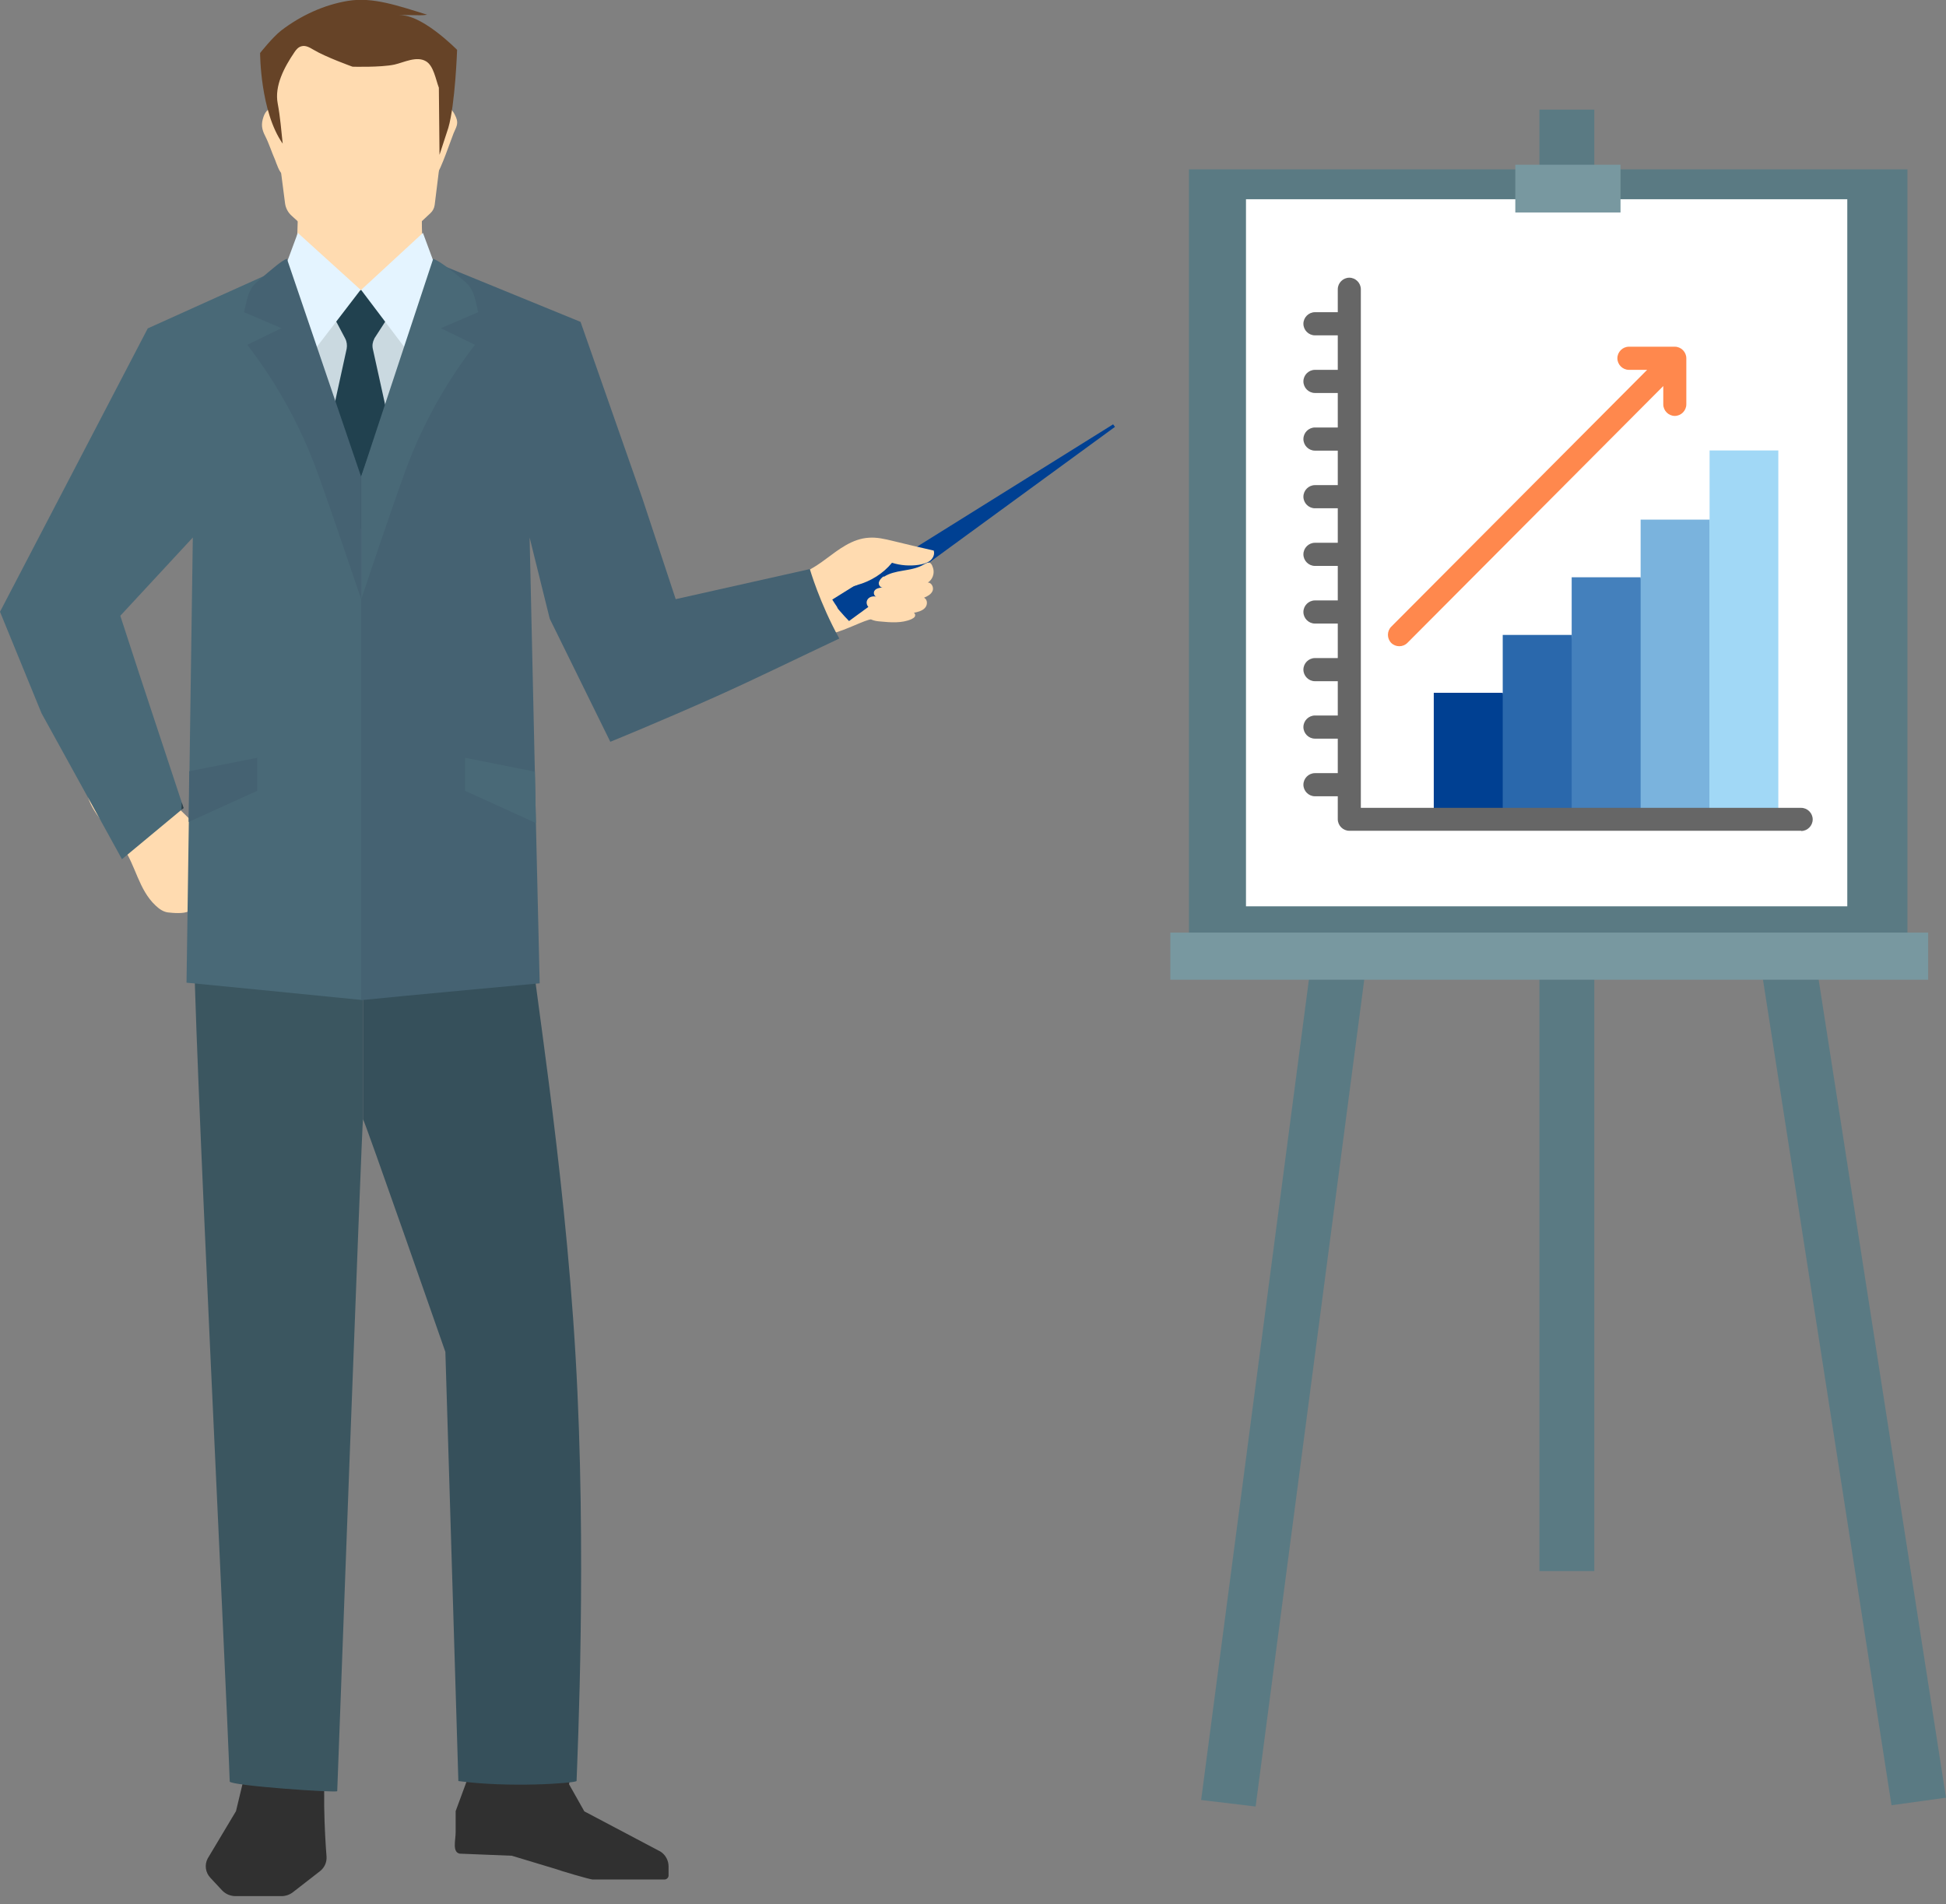 <svg width="140" height="137" viewBox="0 0 140 137" fill="none" xmlns="http://www.w3.org/2000/svg">
<rect x="0" y="0" width="140" height="137" fill="#808080" stroke="none"/>
<g clip-path="url(#clip0_508_9995)">
<path d="M114.699 7.885H110.749V113.027H114.699V7.885Z" fill="#5A7A83"/>
<path d="M97.058 48.462L86.413 129.494L90.333 129.963L100.978 48.931L97.058 48.462Z" fill="#5A7A83"/>
<path d="M123.505 49.097L136.08 129.872L140 129.327L127.425 48.553L123.505 49.097Z" fill="#5A7A83"/>
<path d="M137.226 12.184H85.538V69.893H137.226V12.184Z" fill="#5A7A83"/>
<path d="M132.898 14.333H89.639V65.201H132.898V14.333Z" fill="white"/>
<path d="M138.718 67.093H84.196V70.483H138.718V67.093Z" fill="#7898A0"/>
<path d="M116.584 11.851H109.015V15.286H116.584V11.851Z" fill="#7898A0"/>
<path d="M94.6 55.621C94.147 55.621 93.77 55.999 93.77 56.453C93.77 56.907 94.147 57.285 94.6 57.285H97.073V55.621H94.6Z" fill="#666666"/>
<path d="M94.6 51.474C94.147 51.474 93.77 51.852 93.77 52.306C93.77 52.76 94.147 53.139 94.6 53.139H97.073V51.474H94.6Z" fill="#666666"/>
<path d="M94.6 47.342C94.147 47.342 93.77 47.72 93.77 48.174C93.77 48.628 94.147 49.007 94.6 49.007H97.073V47.342H94.6Z" fill="#666666"/>
<path d="M94.6 43.195C94.147 43.195 93.77 43.573 93.77 44.027C93.77 44.481 94.147 44.86 94.6 44.86H97.073V43.195H94.6Z" fill="#666666"/>
<path d="M94.6 39.048C94.147 39.048 93.77 39.426 93.77 39.88C93.77 40.334 94.147 40.713 94.6 40.713H97.073V39.048H94.6Z" fill="#666666"/>
<path d="M94.6 34.901C94.147 34.901 93.77 35.279 93.77 35.733C93.77 36.188 94.147 36.566 94.6 36.566H97.073V34.901H94.6Z" fill="#666666"/>
<path d="M94.6 30.754C94.147 30.754 93.77 31.132 93.77 31.586C93.77 32.041 94.147 32.419 94.6 32.419H97.073V30.754H94.6Z" fill="#666666"/>
<path d="M94.6 26.607C94.147 26.607 93.77 26.985 93.77 27.439C93.77 27.893 94.147 28.272 94.6 28.272H97.073V26.607H94.6Z" fill="#666666"/>
<path d="M94.6 22.46C94.147 22.46 93.77 22.838 93.77 23.293C93.77 23.747 94.147 24.125 94.6 24.125H97.073V22.46H94.6Z" fill="#666666"/>
<path d="M103.149 49.824V58.95H108.11L109.18 54.395L108.11 49.839H103.149V49.824Z" fill="#004092"/>
<path d="M108.11 58.935H113.071L114.036 52.306L113.071 45.677H108.11V58.935Z" fill="#2A68AC"/>
<path d="M113.071 58.935H118.031L119.102 50.233L118.031 41.53H113.071V58.935Z" fill="#4480BC"/>
<path d="M118.016 58.935H122.977L124.274 48.159L122.977 37.383H120.504H118.031V58.935H118.016Z" fill="#7AB3DD"/>
<path d="M122.977 37.383V48.159V58.935H127.937V32.404H125.465H122.992V34.886V37.368L122.977 37.383Z" fill="#A1D8F6"/>
<path d="M121.318 25.775V29.089C121.318 29.543 120.941 29.922 120.489 29.922C120.037 29.922 119.66 29.543 119.66 29.089V27.773L101.249 46.252C100.933 46.57 100.405 46.57 100.088 46.252C99.772 45.934 99.772 45.405 100.088 45.087L118.499 26.607H117.187C116.735 26.607 116.358 26.229 116.358 25.775C116.358 25.321 116.735 24.942 117.187 24.942H120.489C120.941 24.942 121.318 25.321 121.318 25.775Z" fill="#FF884D"/>
<path d="M129.581 59.767H97.073C96.62 59.767 96.243 59.389 96.243 58.935V20.81C96.243 20.356 96.62 19.978 97.073 19.978C97.525 19.978 97.902 20.356 97.902 20.81V58.118H129.581C130.033 58.118 130.41 58.496 130.41 58.95C130.41 59.404 130.033 59.783 129.581 59.783V59.767Z" fill="#666666"/>
<path d="M33.579 128.131L32.78 130.296V131.824C32.78 132.384 32.523 133.232 33.066 133.353L36.821 133.504L40.032 134.473C40.198 134.549 42.445 135.215 42.641 135.215H47.797C47.963 135.215 48.099 135.078 48.099 134.927V134.276C48.099 133.837 47.873 133.429 47.511 133.202L42.038 130.311L40.937 128.359L41.269 126.33L33.594 128.147L33.579 128.131Z" fill="#303030"/>
<path d="M17.581 127.783L16.978 130.296L14.942 133.701C14.701 134.155 14.776 134.715 15.138 135.094L15.968 135.986C16.224 136.259 16.571 136.41 16.963 136.41H20.25C20.551 136.41 20.853 136.304 21.079 136.123L23.009 134.624C23.341 134.367 23.522 133.974 23.492 133.565C23.371 132.036 23.145 128.162 23.552 125.649C24.064 122.471 17.611 127.783 17.611 127.783H17.581Z" fill="#303030"/>
<path d="M38.148 67.259C38.148 67.093 38.027 66.926 37.891 66.866L26.326 62.583C26.326 62.583 26.281 62.583 26.266 62.567L26.115 62.537V80.517C26.191 80.487 32.041 97.256 32.041 97.256L32.327 106.64L32.976 128.131C36.67 128.631 41.329 128.283 41.48 128.131C41.54 126.285 42.234 111.574 41.404 97.499C40.575 83.287 38.223 69.711 38.148 67.244V67.259Z" fill="#36505B"/>
<path d="M14.234 66.957C14.083 67.017 13.962 67.183 13.962 67.365C13.842 72.133 16.284 120.958 16.526 128.162C16.526 128.464 24.246 128.994 24.261 128.858C24.261 128.858 26.04 80.563 26.115 80.502V62.552L14.234 66.972V66.957Z" fill="#3B5660"/>
<path d="M29.372 15.892C29.462 15.786 29.568 15.695 29.674 15.619L29.176 16.119C29.176 16.119 29.312 15.967 29.372 15.907V15.892Z" fill="#DBA18F"/>
<path d="M23.386 21.673C22.331 21.219 21.426 20.493 20.762 19.569C20.717 19.569 21.245 17.662 21.26 17.617C21.426 16.996 21.396 16.588 21.441 14.908C22.979 16.058 23.507 16.754 23.974 17.133C24.427 17.526 24.803 17.632 26.04 17.632C26.191 17.632 26.311 17.632 26.432 17.632C27.306 17.632 27.713 17.466 28.392 16.89C28.694 16.618 29.282 15.998 29.659 15.619C29.885 15.438 30.111 15.271 30.352 15.105C30.352 16.512 30.307 17.117 30.608 18.056C30.82 18.722 31.091 19.584 31.046 19.569C29.523 22.006 26.07 22.869 23.371 21.673H23.386Z" fill="#FFDBB0"/>
<path d="M31.965 5.433C31.935 4.677 31.694 4.253 31 3.844C30.141 3.345 29.493 3.602 28.739 3.859C28.483 3.95 28.226 4.026 27.94 4.086C27.125 4.253 26.236 4.404 25.467 4.056C24.2 3.481 22.964 2.528 21.441 2.618C21.17 2.618 20.898 2.679 20.657 2.8C20.159 3.057 19.888 3.557 19.737 4.056C19.375 5.297 19.918 6.326 19.782 7.598C19.782 8.173 19.797 8.748 19.813 9.323L20.099 11.472L20.506 14.62C20.551 14.968 20.717 15.286 20.989 15.528L23.265 17.602L23.808 18.101C24.065 18.328 24.396 18.465 24.743 18.465H25.904L27.08 18.449C27.427 18.449 27.759 18.313 28.015 18.086L28.829 17.329L30.97 15.332C31.136 15.18 31.242 14.968 31.272 14.741L31.558 12.426L31.951 9.247C31.951 7.976 31.996 6.705 31.951 5.433H31.965Z" fill="#FFDBB0"/>
<path d="M20.567 9.308C20.476 8.748 20.416 8.294 20.37 8.173C20.34 8.052 20.265 7.915 20.129 7.885C20.054 7.885 19.978 7.961 19.903 7.915C19.421 7.628 19.104 7.961 18.953 8.415C18.772 8.945 18.832 9.308 19.074 9.777C19.36 10.337 19.541 10.942 19.797 11.518C19.858 11.669 20.129 12.517 20.34 12.501H21.411C21.049 12.501 20.747 10.61 20.551 9.308H20.567Z" fill="#FFDBB0"/>
<path d="M31.227 9.232C31.287 8.824 31.378 8.43 31.604 7.976C31.709 7.764 31.935 7.522 32.161 7.628C32.463 7.779 32.689 8.143 32.81 8.445C33.006 8.914 32.81 9.157 32.629 9.596C32.508 9.883 31.634 12.426 31.453 12.426H30.382C30.608 11.745 30.94 11.018 31.076 10.307C31.151 9.913 31.181 9.565 31.227 9.232Z" fill="#FFDBB0"/>
<path d="M20.34 10.352C20.235 9.384 20.159 8.4 19.979 7.446C19.737 6.175 20.446 4.843 21.185 3.753C21.305 3.572 21.456 3.39 21.682 3.33C21.984 3.239 22.285 3.421 22.542 3.572C23.416 4.102 25.361 4.798 25.361 4.798C25.361 4.798 27.397 4.858 28.377 4.646C29.055 4.495 29.96 4.011 30.639 4.404C31.197 4.722 31.347 5.721 31.573 6.311L31.619 11.139L32.252 9.202C32.75 7.507 32.885 3.587 32.885 3.587C32.885 3.587 30.171 0.817 28.573 1.12C29.131 1.014 30.171 1.165 30.729 1.059C28.588 0.394 26.809 -0.227 25.045 0.061C23.281 0.348 21.622 1.135 20.25 2.179C19.632 2.649 18.712 3.814 18.712 3.814C18.712 3.814 18.712 8.021 20.34 10.337V10.352Z" fill="#664327"/>
<path d="M10.268 55.908C10.268 55.908 10.238 55.878 10.223 55.863C9.364 55.106 8.941 54.228 7.705 54.909C6.77 55.424 6.031 56.317 6.348 57.391C6.74 58.678 8.112 59.889 8.836 60.933C9.771 62.28 9.967 63.99 11.188 65.14C11.444 65.382 11.731 65.594 12.078 65.64C12.454 65.685 13.223 65.746 13.555 65.564C18.908 62.643 13.088 58.345 10.268 55.923V55.908Z" fill="#FFDBB0"/>
<path d="M22.677 25.29L21.14 18.903C21.14 18.903 21.079 18.934 20.989 18.964C20.687 19.085 10.63 23.625 10.63 23.625L0 44.012L2.985 51.307L8.775 61.811L13.058 58.254L13.208 58.133L13.073 57.724L10.012 48.462L8.655 44.3L13.872 38.669L13.631 55.469L13.585 59.117L13.419 70.695C13.419 70.695 23.054 71.633 25.995 71.936V34.265C25.135 31.919 22.692 25.29 22.692 25.29H22.677Z" fill="#496977"/>
<path d="M25.98 21.053C25.029 21.098 23.778 22.99 23.13 23.595C22.029 24.624 21.501 25.729 21.139 27.016C21.773 27.788 22.346 28.575 22.858 29.558C23.446 30.678 23.823 31.798 24.2 32.994C24.396 33.599 24.562 34.553 25.286 34.629C25.527 34.659 25.768 34.553 25.994 34.386V21.053H25.98Z" fill="#CAD9E0"/>
<path d="M25.979 21.053C26.929 21.098 28.181 22.99 28.829 23.595C29.93 24.624 30.458 25.729 30.82 27.016C30.186 27.788 29.613 28.575 29.101 29.558C28.513 30.678 28.136 31.798 27.759 32.994C27.563 33.599 27.397 34.553 26.673 34.629C26.432 34.659 26.191 34.553 25.964 34.386V21.053H25.979Z" fill="#CAD9E0"/>
<path d="M26.929 24.352L27.909 22.838C27.909 22.838 26.869 21.249 26.1 20.826C25.979 20.871 25.844 20.916 25.708 20.916C25.602 20.916 25.542 20.871 25.497 20.81C25.452 20.856 25.422 20.916 25.391 20.992C25.316 21.219 24.276 22.43 24.049 22.657C23.989 22.717 24.14 23.02 24.17 23.096L24.834 24.352C24.954 24.579 24.984 24.851 24.939 25.094L23.703 30.739C24.245 30.996 24.849 38.185 25.422 38.337C26.764 38.669 27.487 31.117 27.909 30.027L26.824 25.109C26.764 24.851 26.809 24.594 26.929 24.367V24.352Z" fill="#21414F"/>
<path d="M25.934 20.841L21.426 16.754L20.25 19.933L21.758 26.304L25.949 20.841H25.934Z" fill="#E4F4FF"/>
<path d="M25.98 20.856L30.427 16.754L31.604 19.933L30.096 26.304L25.98 20.856Z" fill="#E4F4FF"/>
<path d="M25.979 34.295L20.642 18.616C20.265 18.752 19.662 19.267 18.456 20.311C17.747 20.916 17.702 22.021 17.551 22.46L20.25 23.61C19.436 24.004 18.606 24.413 17.792 24.806C19.36 26.849 21.366 29.922 22.828 33.963C23.899 36.914 25.587 41.954 25.979 43.104V34.295Z" fill="#456272"/>
<path d="M13.073 57.724L13.208 58.133L13.058 58.254L13.073 57.724Z" fill="#2E3E45"/>
<path d="M18.501 54.516V56.892L13.57 59.132L13.616 55.484L18.501 54.516Z" fill="#456272"/>
<path d="M66.193 41.424C66.027 40.652 65.303 39.956 64.474 39.88C64.082 39.85 63.705 39.941 63.343 40.047C61.307 40.637 59.392 41.53 57.312 42.029C56.935 42.12 56.482 42.257 56.377 42.605C56.332 42.771 56.377 42.953 56.422 43.134C56.533 43.558 56.643 43.982 56.754 44.406C57.99 47.281 61.594 44.678 62.725 44.542C63.554 44.436 64.821 44.073 65.424 43.528C66.012 42.998 66.359 42.181 66.193 41.409V41.424Z" fill="#FFDBB0"/>
<path d="M60.222 43.679C60.222 43.679 60.282 43.785 60.297 43.815C60.327 43.846 60.358 43.876 60.403 43.936C60.629 44.194 60.84 44.436 61.081 44.678L80.215 30.709C80.215 30.709 80.125 30.587 80.08 30.527L59.875 43.134C59.996 43.316 60.101 43.498 60.222 43.664V43.679Z" fill="#004092"/>
<path d="M67.173 39.608C66.178 39.381 65.198 39.154 64.218 38.912C63.66 38.776 63.072 38.639 62.499 38.685C61.307 38.76 60.358 39.517 59.438 40.198C58.533 40.879 57.462 41.56 56.271 41.454C56.03 41.379 55.894 41.742 55.925 41.969C55.955 42.196 56.105 42.393 56.166 42.62C56.181 42.711 56.181 42.816 56.241 42.892C56.332 43.028 56.528 43.059 56.694 43.059C57.628 43.059 58.473 42.574 59.377 42.423C60.131 42.287 60.931 42.362 61.624 42.105C61.639 42.105 61.669 42.105 61.684 42.09H61.654C62.649 41.818 63.539 41.258 64.172 40.486C64.79 40.682 65.454 40.728 66.087 40.637C66.374 40.592 66.675 40.516 66.901 40.349C67.128 40.168 67.263 39.88 67.173 39.608Z" fill="#FFDBB0"/>
<path d="M63.584 41.454C63.418 41.56 63.298 41.697 63.237 41.863C63.177 42.029 63.298 42.272 63.494 42.257C63.283 42.287 63.056 42.317 62.936 42.468C62.8 42.62 62.876 42.907 63.087 42.938C62.815 42.847 62.483 42.938 62.378 43.195C62.272 43.437 62.453 43.77 62.725 43.8C62.529 43.77 62.348 43.967 62.363 44.148C62.378 44.33 62.544 44.496 62.725 44.587C62.906 44.663 63.117 44.693 63.313 44.708C64.082 44.784 64.896 44.844 65.575 44.542C65.665 44.496 65.77 44.436 65.816 44.36C65.861 44.269 65.846 44.133 65.74 44.088C66.027 44.027 66.344 43.952 66.54 43.74C66.736 43.528 66.751 43.149 66.479 42.998C66.736 42.892 66.992 42.756 67.097 42.499C67.188 42.257 67.022 41.908 66.751 41.908C67.097 41.697 67.248 41.242 67.127 40.864C66.947 40.274 66.72 40.471 66.328 40.682C65.484 41.121 64.383 40.97 63.584 41.5V41.454Z" fill="#FFDBB0"/>
<path d="M60.388 45.934C57.553 47.266 54.477 48.78 51.612 50.066C47.451 51.928 43.907 53.365 43.907 53.365L39.55 44.512L38.102 38.669L38.479 55.515L38.555 59.208L38.826 70.74C38.826 70.74 28.935 71.648 25.98 71.951V34.28C26.854 31.934 29.297 25.305 29.297 25.305L31.408 18.919L41.766 23.156L46.214 35.855L48.612 43.104L58.262 40.94C58.262 40.94 58.97 43.392 60.388 45.949V45.934Z" fill="#456272"/>
<path d="M25.98 34.295L31.166 18.616C31.543 18.752 32.297 19.267 33.504 20.311C34.212 20.916 34.257 22.021 34.408 22.46L31.709 23.61C32.523 24.004 33.353 24.413 34.167 24.806C32.599 26.849 30.593 29.922 29.131 33.963C28.06 36.914 26.372 41.954 25.995 43.104V34.295H25.98Z" fill="#496977"/>
<path d="M38.555 59.208L33.458 56.892V54.516L38.479 55.515L38.555 59.208Z" fill="#496977"/>
</g>
<defs>
<clipPath id="clip0_508_9995">
<rect width="140" height="136.41" fill="white"/>
</clipPath>
</defs>
</svg>
